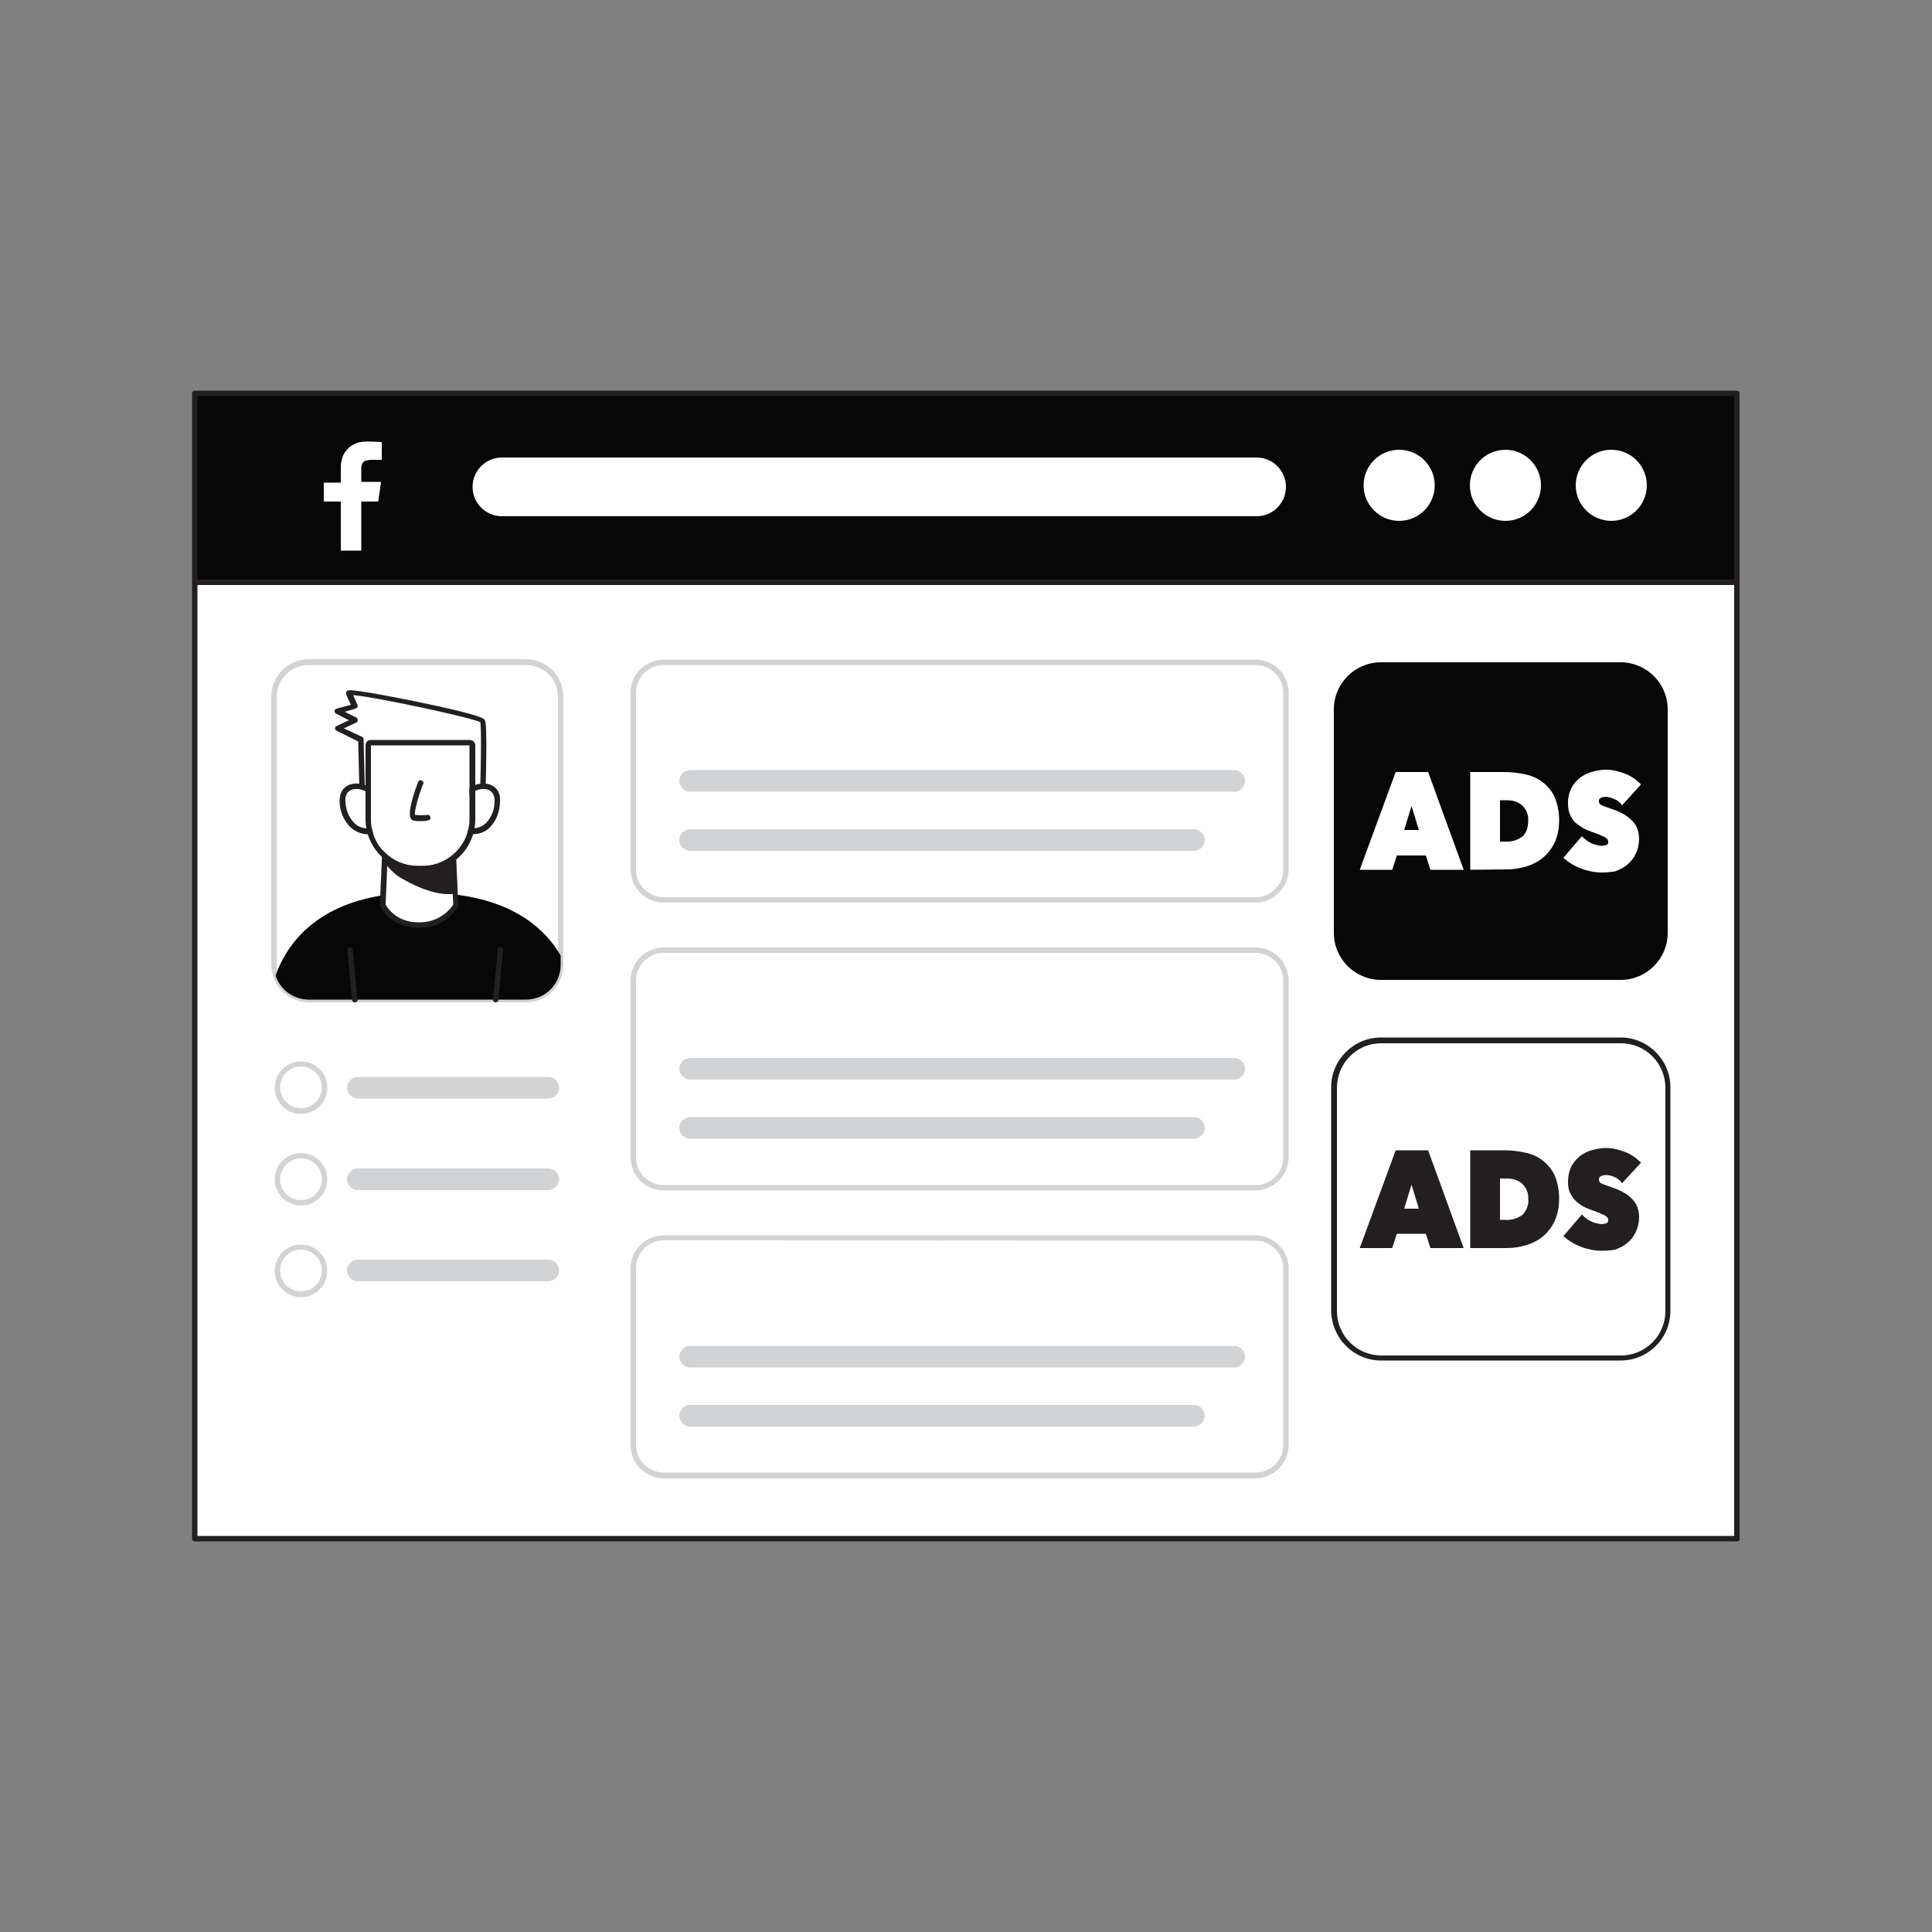 <?xml version="1.0" encoding="UTF-8"?> <svg xmlns="http://www.w3.org/2000/svg" xmlns:xlink="http://www.w3.org/1999/xlink" transform="scale(1)" version="1.1" id="rjFb3wtHz9" x="0px" y="0px" viewBox="0 0 500 500" xml:space="preserve" class="pbimage_pbimage__wrapper__image__0LEis false"><rect x="0" y="0" width="500" height="500" fill="#808080" stroke="none"/><title>Facebook Ad</title><style type="text/css"> .st0{fill:#FFFFFF;} .st1{fill:#231F20;} .st2{fill:#D1D3D4;} .st3{fill:#68E1FD;} .st3{fill:#070707;} .st2{fill:#D1D3D4;} .st1{fill:#231F20;} .st0{fill:#FFFFFF;}</style><g id="Screen"><rect class="st0" x="50.4" y="150.7" width="399.1" height="247.5" fill="#FFFFFF"></rect><path class="st1" d="M449.6,398.9H50.4c-0.4,0-0.7-0.3-0.7-0.7l0,0V150.7c0-0.4,0.3-0.7,0.7-0.7h399.1c0.4,0,0.7,0.3,0.7,0.7v247.5 C450.3,398.6,450,398.9,449.6,398.9L449.6,398.9z M51.1,397.5h397.7V151.4H51.1L51.1,397.5z" fill="#231F20"></path><path class="st2" d="M324.9,233.6H171.8c-4.8,0-8.6-3.9-8.6-8.6v-45.7c0-4.8,3.9-8.6,8.6-8.6h153.1c4.8,0,8.6,3.9,8.6,8.6V225 C333.5,229.7,329.6,233.6,324.9,233.6z M171.8,172.1c-4,0-7.2,3.2-7.2,7.2V225c0,4,3.2,7.2,7.2,7.2h153.1c4,0,7.2-3.2,7.2-7.2 v-45.7c0-4-3.2-7.2-7.2-7.2l0,0H171.8z" fill="#D1D3D4"></path><path class="st2" d="M319.4,204.9H178.6c-1.5,0-2.8-1.3-2.8-2.8s1.3-2.8,2.8-2.8l0,0h140.8c1.5,0,2.8,1.3,2.8,2.8 S320.9,204.9,319.4,204.9z" fill="#D1D3D4"></path><path class="st2" d="M309,220.2H178.6c-1.5,0-2.8-1.3-2.8-2.8s1.3-2.8,2.8-2.8l0,0H309c1.5,0,2.8,1.3,2.8,2.8 S310.5,220.2,309,220.2z" fill="#D1D3D4"></path><path class="st2" d="M324.9,308.1H171.8c-4.8,0-8.6-3.9-8.6-8.6v-45.7c0-4.8,3.9-8.6,8.6-8.6h153.1c4.8,0,8.6,3.9,8.6,8.6v45.7 C333.5,304.2,329.6,308.1,324.9,308.1z M171.8,246.6c-4,0-7.2,3.2-7.2,7.2v45.7c0,4,3.2,7.2,7.2,7.2h153.1c4,0,7.2-3.2,7.2-7.2 c0,0,0,0,0,0v-45.7c0-4-3.2-7.2-7.2-7.2L171.8,246.6z" fill="#D1D3D4"></path><path class="st2" d="M319.4,279.4H178.6c-1.5,0-2.8-1.3-2.8-2.8c0-1.5,1.3-2.8,2.8-2.8l0,0h140.8c1.5,0,2.8,1.3,2.8,2.8 C322.2,278.2,320.9,279.4,319.4,279.4z" fill="#D1D3D4"></path><path class="st2" d="M309,294.7H178.6c-1.5,0-2.8-1.3-2.8-2.8c0-1.5,1.3-2.8,2.8-2.8l0,0H309c1.5,0,2.8,1.3,2.8,2.8 C311.8,293.4,310.5,294.7,309,294.7z" fill="#D1D3D4"></path><path class="st2" d="M324.9,382.6H171.8c-4.8,0-8.6-3.9-8.6-8.6v-45.7c0-4.8,3.9-8.6,8.6-8.6h153.1c4.8,0,8.6,3.9,8.6,8.6v45.7 C333.5,378.7,329.6,382.6,324.9,382.6z M171.8,321c-4,0-7.2,3.2-7.2,7.2v45.7c0,4,3.2,7.2,7.2,7.2h153.1c4,0,7.2-3.2,7.2-7.2 c0,0,0,0,0,0v-45.6c0-4-3.2-7.2-7.2-7.2c0,0,0,0,0,0L171.8,321z" fill="#D1D3D4"></path><path class="st2" d="M319.4,353.9H178.6c-1.5,0-2.8-1.3-2.8-2.8c0-1.5,1.3-2.8,2.8-2.8l0,0h140.8c1.5,0,2.8,1.3,2.8,2.8 C322.2,352.6,320.9,353.9,319.4,353.9z" fill="#D1D3D4"></path><path class="st2" d="M309,369.2H178.6c-1.5,0-2.8-1.3-2.8-2.8c0-1.5,1.3-2.8,2.8-2.8l0,0H309c1.5,0,2.8,1.3,2.8,2.8 C311.8,367.9,310.5,369.2,309,369.2z" fill="#D1D3D4"></path></g><g id="Header"><rect class="st3" x="50.4" y="101.8" width="399.1" height="48.9"></rect><path class="st1" d="M449.6,151.4H50.4c-0.4,0-0.7-0.3-0.7-0.7v-48.9c0-0.4,0.3-0.7,0.7-0.7h399.1c0.4,0,0.7,0.3,0.7,0.7v0v48.9 C450.3,151.1,450,151.4,449.6,151.4L449.6,151.4z M51.1,150h397.7v-47.5H51.1V150z"></path><path class="st0" d="M129.9,118.4h195.3c4.2,0,7.6,3.4,7.6,7.6v0c0,4.2-3.4,7.6-7.6,7.6H129.9c-4.2,0-7.6-3.4-7.6-7.6v0 C122.3,121.8,125.7,118.4,129.9,118.4z"></path><circle class="st0" cx="362.1" cy="125.6" r="9.2"></circle><circle class="st0" cx="389.6" cy="125.6" r="9.2"></circle><circle class="st0" cx="417" cy="125.6" r="9.2"></circle></g><path class="st0" id="Facebook_Icon" d="M84,129.8h4c0.2,0,0.2,0,0.2,0.2c0,4.2,0,8.3,0,12.5h5.3V130c0-0.2,0.1-0.2,0.2-0.2h4 c0.2,0,0.2-0.1,0.2-0.2c0.1-0.7,0.2-1.4,0.3-2s0.2-1.4,0.3-2c0-0.3,0.1-0.6,0.1-0.9h-4.9c-0.2,0-0.2,0-0.2-0.2c0-1.2,0-2.3,0-3.5 c0-0.3,0.1-0.6,0.2-0.9c0.2-0.6,0.8-0.9,1.4-1c0.3,0,0.5-0.1,0.8-0.1c0.9,0,1.8,0,2.7,0c0.2,0,0.2,0,0.2-0.2c0-1.4,0-2.8,0-4.2 c0-0.2,0-0.2-0.2-0.2c-0.7,0-1.4-0.1-2.1-0.1s-1.4-0.1-2.1,0c-1.4,0-2.7,0.5-3.8,1.3c-1,0.8-1.8,1.9-2.1,3.2 c-0.2,0.7-0.3,1.4-0.3,2.1c0,1.3,0,2.5,0,3.8c0,0.2-0.1,0.2-0.2,0.2c-1.3,0-2.6,0-4,0c-0.2,0-0.2,0-0.2,0.2v4.7 C83.8,129.8,83.8,129.8,84,129.8z"></path><g id="line_of_text"><path class="st2" d="M77.9,288.3c-3.8,0-6.8-3.1-6.8-6.8c0-3.8,3.1-6.8,6.8-6.8c3.8,0,6.8,3.1,6.8,6.8 C84.7,285.2,81.7,288.3,77.9,288.3z M77.9,276c-3,0-5.4,2.4-5.4,5.4c0,3,2.4,5.4,5.4,5.4c3,0,5.4-2.4,5.4-5.4 C83.3,278.5,80.9,276,77.9,276C77.9,276,77.9,276,77.9,276L77.9,276z"></path><path class="st2" d="M141.9,284.3H92.6c-1.5,0-2.8-1.3-2.8-2.8c0-1.5,1.3-2.8,2.8-2.8h49.3c1.5,0,2.8,1.3,2.8,2.8 C144.7,283,143.4,284.3,141.9,284.3z"></path><path class="st2" d="M77.9,312c-3.8,0-6.8-3.1-6.8-6.8c0-3.8,3.1-6.8,6.8-6.8c3.8,0,6.8,3.1,6.8,6.8C84.7,308.9,81.7,312,77.9,312z M77.9,299.8c-3,0-5.4,2.4-5.4,5.4c0,3,2.4,5.4,5.4,5.4c3,0,5.4-2.4,5.4-5.4C83.3,302.2,80.9,299.7,77.9,299.8 C77.9,299.7,77.9,299.7,77.9,299.8L77.9,299.8z"></path><path class="st2" d="M141.9,308H92.6c-1.5,0-2.8-1.3-2.8-2.8c0-1.5,1.3-2.8,2.8-2.8h49.3c1.5,0,2.8,1.3,2.8,2.8 C144.7,306.7,143.4,308,141.9,308z"></path><path class="st2" d="M77.9,335.7c-3.8,0-6.8-3.1-6.8-6.8c0-3.8,3.1-6.8,6.8-6.8c3.8,0,6.8,3.1,6.8,6.8 C84.7,332.6,81.7,335.7,77.9,335.7z M77.9,323.4c-3,0-5.4,2.4-5.4,5.4c0,3,2.4,5.4,5.4,5.4c3,0,5.4-2.4,5.4-5.4 C83.3,325.9,80.9,323.4,77.9,323.4L77.9,323.4z"></path><path class="st2" d="M141.9,331.6H92.6c-1.5,0-2.8-1.3-2.8-2.8c0-1.5,1.3-2.8,2.8-2.8h49.3c1.5,0,2.8,1.3,2.8,2.8 C144.7,330.4,143.4,331.6,141.9,331.6z"></path></g><g id="Ads_2"><path class="st0" d="M357.4,269.3h62c6.7,0,12.2,5.4,12.2,12.2v57.8c0,6.7-5.4,12.2-12.2,12.2h-62c-6.7,0-12.2-5.4-12.2-12.2v-57.8 C345.2,274.7,350.7,269.3,357.4,269.3z"></path><path class="st1" d="M419.4,352.1h-62c-7.1,0-12.8-5.8-12.9-12.9v-57.8c0-7.1,5.8-12.9,12.9-12.9h62c7.1,0,12.9,5.8,12.9,12.9v57.8 C432.3,346.4,426.5,352.1,419.4,352.1z M357.4,270c-6.3,0-11.4,5.2-11.4,11.5v57.8c0,6.3,5.1,11.5,11.5,11.5h62 c6.3,0,11.5-5.1,11.5-11.5v-57.8c0-6.3-5.1-11.5-11.5-11.5c0,0,0,0,0,0H357.4z"></path><path class="st1" d="M361.2,297.7h8.4l9.2,25.3h-8.6l-1.2-3.7h-7.5l-1.2,3.7h-8.4L361.2,297.7z M365.3,306.6l-1.9,6.2h3.8 L365.3,306.6z"></path><path class="st1" d="M380.5,323v-25.3h8.8c1.8,0,3.6,0.2,5.4,0.6c1.6,0.3,3.2,1,4.5,2c1.3,1,2.4,2.3,3.1,3.8c0.8,1.9,1.2,3.9,1.2,6 c0,2-0.3,3.9-1.1,5.8c-0.7,1.5-1.7,2.9-3,4c-1.3,1.1-2.7,1.8-4.3,2.3c-1.6,0.5-3.3,0.8-5.1,0.8H380.5z M388.2,305v10.7h1.5 c1.5,0.1,3.1-0.4,4.3-1.3c1.1-1.1,1.7-2.7,1.5-4.2c0.1-1.4-0.5-2.8-1.5-3.8c-1.1-1-2.5-1.4-4-1.4L388.2,305z"></path><path class="st1" d="M414.5,323.7c-0.9,0-1.9-0.1-2.8-0.3c-0.9-0.2-1.8-0.4-2.7-0.8c-0.8-0.3-1.6-0.7-2.4-1.2c-0.7-0.4-1.4-1-2-1.5 l4.8-5.6c0.6,0.7,1.4,1.3,2.2,1.7c0.9,0.5,1.9,0.7,2.9,0.8c0.4,0,0.8-0.1,1.2-0.2c0.4-0.2,0.6-0.5,0.5-0.9c0-0.2-0.1-0.4-0.2-0.6 c-0.2-0.2-0.4-0.4-0.6-0.5c-0.4-0.2-0.8-0.4-1.3-0.6c-0.5-0.2-1.2-0.5-2.1-0.8c-0.8-0.3-1.6-0.6-2.3-1c-0.7-0.4-1.4-0.9-2-1.5 c-0.6-0.6-1-1.3-1.4-2c-0.4-0.9-0.5-1.9-0.5-2.9c0-1.4,0.3-2.8,0.9-4c0.6-1.1,1.4-2,2.3-2.7c1-0.7,2-1.2,3.2-1.5 c1.1-0.3,2.3-0.5,3.5-0.5c1.6,0,3.2,0.4,4.8,1c1.6,0.6,3,1.6,4.2,2.8l-4.9,5.3c-0.5-0.7-1.2-1.3-2-1.6c-0.7-0.3-1.4-0.5-2.1-0.5 c-0.5,0-1,0.1-1.4,0.3c-0.3,0.2-0.6,0.5-0.5,0.9c0,0.4,0.2,0.7,0.5,0.9c0.6,0.3,1.2,0.5,1.8,0.7c0.8,0.3,1.7,0.6,2.7,1 c0.9,0.4,1.8,0.9,2.6,1.5c0.8,0.6,1.5,1.4,2,2.2c0.5,1,0.8,2.1,0.8,3.3c0,1.4-0.3,2.8-0.9,4c-0.5,1.1-1.3,2.1-2.2,2.8 c-0.9,0.8-2,1.3-3.1,1.7C416.9,323.6,415.7,323.7,414.5,323.7z"></path></g><g id="Ads_1"><path class="st3" d="M357.4,171.4h62c6.7,0,12.2,5.4,12.2,12.2v57.8c0,6.7-5.4,12.2-12.2,12.2h-62c-6.7,0-12.2-5.4-12.2-12.2v-57.8 C345.2,176.8,350.7,171.4,357.4,171.4z"></path><path class="st0" d="M361.2,199.8h8.4l9.2,25.3h-8.6l-1.2-3.7h-7.5l-1.2,3.7h-8.4L361.2,199.8z M365.3,208.6l-1.9,6.2h3.8 L365.3,208.6z"></path><path class="st0" d="M380.5,225.1v-25.3h8.8c1.8,0,3.6,0.2,5.4,0.6c1.6,0.3,3.2,1,4.5,2c1.3,1,2.4,2.3,3.1,3.8 c0.8,1.9,1.2,3.9,1.2,6c0,2-0.3,3.9-1.1,5.7c-0.7,1.5-1.7,2.9-3,4c-1.3,1.1-2.7,1.8-4.3,2.3c-1.6,0.5-3.4,0.8-5.1,0.8L380.5,225.1z M388.2,207v10.8h1.5c1.5,0.1,3.1-0.4,4.3-1.3c1-0.9,1.5-2.3,1.5-4.2c0.1-1.4-0.5-2.8-1.5-3.8c-1.1-1-2.5-1.4-4-1.4H388.2z"></path><path class="st0" d="M414.5,225.8c-0.9,0-1.9-0.1-2.8-0.3c-0.9-0.2-1.8-0.4-2.7-0.8c-0.8-0.3-1.6-0.7-2.4-1.2c-0.7-0.4-1.4-1-2-1.5 l4.8-5.6c0.6,0.7,1.4,1.3,2.2,1.7c0.9,0.5,1.9,0.7,2.9,0.8c0.4,0,0.8-0.1,1.2-0.2c0.4-0.2,0.6-0.5,0.5-0.9c0-0.2-0.1-0.4-0.2-0.6 c-0.2-0.2-0.4-0.4-0.6-0.5c-0.4-0.2-0.8-0.4-1.3-0.6c-0.5-0.2-1.2-0.5-2.1-0.8c-0.8-0.3-1.6-0.6-2.3-1c-0.7-0.4-1.4-0.9-2-1.4 c-0.6-0.6-1-1.3-1.4-2.1c-0.4-0.9-0.5-1.9-0.5-2.9c-0.1-2.6,1.1-5.1,3.2-6.7c1-0.7,2-1.2,3.2-1.5c1.1-0.3,2.3-0.5,3.5-0.5 c1.6,0,3.2,0.4,4.8,1c1.6,0.6,3,1.6,4.2,2.8l-4.9,5.4c-0.5-0.7-1.2-1.3-2-1.6c-0.7-0.3-1.4-0.5-2.1-0.6c-0.5,0-1,0.1-1.4,0.3 c-0.3,0.1-0.6,0.5-0.5,0.9c0,0.4,0.2,0.7,0.5,0.9c0.6,0.3,1.2,0.5,1.8,0.7c0.8,0.3,1.7,0.6,2.7,1c0.9,0.4,1.8,0.9,2.6,1.5 c0.8,0.6,1.5,1.4,2,2.2c0.5,1,0.8,2.1,0.8,3.3c0,1.4-0.3,2.8-0.9,4c-0.5,1.1-1.3,2.1-2.2,2.8c-0.9,0.8-2,1.3-3.1,1.7 C416.9,225.7,415.7,225.8,414.5,225.8z"></path></g><g id="Profile_Picture"><path class="st2" d="M136.1,259.4H79.9c-4.2,0-7.9-2.7-9.2-6.7c-0.3-1-0.5-2-0.5-3v-69.4c0-5.3,4.3-9.7,9.7-9.7h56.2 c5.3,0,9.7,4.3,9.7,9.7v69.4C145.8,255.1,141.5,259.4,136.1,259.4z M79.9,172.1c-4.6,0-8.3,3.7-8.3,8.3v69.4c0,0.9,0.1,1.7,0.4,2.6 c1.1,3.4,4.3,5.7,7.9,5.7h56.2c4.6,0,8.3-3.7,8.3-8.3v-69.4c0-4.6-3.7-8.3-8.3-8.3L79.9,172.1z"></path><path class="st3" d="M145.1,247.3v2.4c0,5-4,9-9,9H79.9c-3.9,0-7.3-2.5-8.6-6.2c2.7-7.6,9.7-18,27.8-20.8c3.4-0.5,6.7-0.8,10.1-0.7 c2.9,0,5.7,0.2,8.6,0.5C133.5,233.4,141.3,240.7,145.1,247.3z"></path><path class="st0" d="M124.9,207.3c0,0,0.7-19.3,0-20.7s-35-8.1-34.6-7.3s1.6,3.5,1.6,3.5l-4.6,1.3l4.6,2.4l-4.6,2.1l6,2.9l0.4,16.5 L124.9,207.3z"></path><path class="st1" d="M93.8,208.6c-0.4,0-0.7-0.3-0.7-0.7l-0.4-16l-5.6-2.8c-0.3-0.1-0.4-0.4-0.4-0.6c0-0.3,0.2-0.5,0.4-0.6l3.2-1.5 l-3.3-1.7c-0.3-0.1-0.4-0.4-0.4-0.7c0-0.3,0.2-0.5,0.5-0.6l3.7-1c-0.4-0.9-1-2.1-1.2-2.7c-0.1-0.4,0-0.8,0.4-1 c1.1-0.5,14,2.1,17.9,2.9c17,3.5,17.4,4.4,17.6,4.8c0.7,1.4,0.2,16.5,0.1,21.1c0,0.4-0.3,0.7-0.7,0.7L93.8,208.6L93.8,208.6z M124.9,207.3L124.9,207.3z M89,188.5l4.7,2.2c0.3,0.1,0.4,0.4,0.4,0.6l0.4,15.8l29.7-0.6c0.3-8.7,0.4-18.1,0.1-19.6 c-2.2-1.2-27.5-6.6-32.9-7c0.5,1.1,1.1,2.5,1.1,2.5c0.1,0.2,0.1,0.4,0,0.6c-0.1,0.2-0.3,0.3-0.5,0.4l-2.8,0.8l3,1.5 c0.2,0.1,0.4,0.4,0.4,0.7c0,0.3-0.2,0.5-0.4,0.6L89,188.5z"></path><path class="st0" d="M119.6,208c0.8-5.2,9.6-6.6,9.1-0.4c-0.1,2.2-0.9,4.2-2.3,5.8c-1.5,1.6-3.8,2.1-5.8,1.4"></path><path class="st1" d="M122.4,215.9c-0.7,0-1.4-0.1-2.1-0.4c-0.4-0.2-0.5-0.6-0.4-1s0.6-0.5,1-0.4l0,0c1.8,0.6,3.7,0.1,5-1.2 c1.3-1.5,2.1-3.4,2.1-5.4c0.1-1.9-0.8-3.1-2.4-3.3c-2.5-0.2-4.7,1.4-5.3,3.9c-0.1,0.4-0.4,0.7-0.8,0.6c-0.4-0.1-0.7-0.4-0.6-0.8 c0,0,0,0,0,0c0.6-3.2,3.6-5.4,6.8-5.1c2,0.2,4,1.6,3.7,4.9c-0.1,2.3-0.9,4.6-2.5,6.3C125.8,215.2,124.1,215.9,122.4,215.9z"></path><path class="st0" d="M97.9,208c-0.8-5.2-9.6-6.6-9.1-0.4c0.1,2.2,0.9,4.2,2.3,5.8c1.5,1.6,3.8,2.1,5.9,1.4"></path><path class="st1" d="M95.1,215.9c-1.7,0-3.4-0.8-4.6-2c-1.6-1.7-2.5-3.9-2.6-6.2c-0.2-3.3,1.8-4.7,3.7-4.9c3.3-0.3,6.2,1.9,6.9,5.1 c0.1,0.4-0.2,0.8-0.6,0.8c-0.4,0.1-0.8-0.2-0.8-0.6c-0.5-2.4-2.8-4.1-5.3-3.9c-1.7,0.2-2.6,1.4-2.4,3.3c0.1,2,0.8,3.9,2.2,5.4 c1.3,1.4,3.2,1.8,5,1.2c0.4-0.2,0.8,0,1,0.4s0,0.8-0.4,1l0,0C96.5,215.8,95.8,215.9,95.1,215.9z"></path><path class="st0" d="M99.1,234.3c0,0,2.4,5.1,9.2,5.1c3.9,0.1,7.6-1.8,9.7-5.1l-0.9-20.2H100L99.1,234.3z"></path><path class="st1" d="M108.3,240.1c-7.3,0-9.8-5.3-9.9-5.6c0-0.1-0.1-0.2-0.1-0.3l0.9-20.2c0-0.4,0.3-0.7,0.7-0.7h17.1 c0.4,0,0.7,0.3,0.7,0.7l0.9,20.2c0,0.1,0,0.3-0.1,0.4C116.4,238.2,112.5,240.3,108.3,240.1z M99.8,234.1c0.4,0.8,2.8,4.6,8.5,4.6 c3.6,0.1,7-1.6,9-4.6l-0.9-19.3h-15.8L99.8,234.1z"></path><path class="st1" d="M100,222.7c1.3,1.9,3.1,3.5,5.2,4.5c3.4,1.9,8.4,4,12.6,3.4l-0.7-8.5c-3,0.4-6.1,0.4-9.1,0 c-2.7-0.1-5.3-0.6-7.8-1.5C99.7,220.4,99.4,221.9,100,222.7z"></path><path class="st1" d="M116.1,231.4c-4.2,0-8.8-2.2-11.3-3.6c-2.2-1.1-4-2.7-5.4-4.8c-0.5-0.9-0.5-2,0-2.9c0.2-0.3,0.6-0.4,1-0.2 c2.4,0.9,5,1.3,7.6,1.4c3,0.4,6,0.4,8.9,0c0.2,0,0.4,0,0.5,0.1c0.2,0.1,0.2,0.3,0.3,0.5l0.7,8.5c0,0.4-0.2,0.7-0.6,0.8 C117.2,231.4,116.7,231.4,116.1,231.4z M100.4,221.4c0,0.3,0,0.6,0.2,0.9l0,0c1.3,1.8,2.9,3.3,4.9,4.3c2.1,1.1,7.2,3.7,11.5,3.3 l-0.6-7.1c-2.8,0.3-5.7,0.3-8.5,0C105.3,222.7,102.8,222.2,100.4,221.4L100.4,221.4z M99.9,221.2L99.9,221.2z"></path><path class="st0" d="M108.1,224.1h1.4c6.6,0,12-5.4,12-12.1v-19.1H96V212C96,218.7,101.4,224.1,108.1,224.1 C108,224.1,108.1,224.1,108.1,224.1z"></path><path class="st1" d="M121.5,192.9V212c0,6.6-5.4,12-12,12.1h-1.4c-6.7,0-12.1-5.3-12.1-12c0,0,0,0,0-0.1v-19.1H121.5 M121.5,191.5 H96c-0.8,0-1.4,0.6-1.4,1.4V212c0,7.4,6.1,13.5,13.5,13.5h1.4c7.5,0,13.5-6,13.5-13.5c0,0,0,0,0,0v-19.1 C123,192.1,122.4,191.5,121.5,191.5L121.5,191.5z"></path><path class="st1" d="M109,212.5c-0.6,0-1.2,0-1.8-0.1c-0.4,0-0.7-0.3-0.9-0.6c-0.9-1.6,1-7.1,1.9-9.4c0.1-0.4,0.6-0.6,0.9-0.4 c0.4,0.1,0.6,0.5,0.4,0.9c0,0,0,0,0,0c-1.4,3.6-2.3,7.2-2.1,8c1.1,0.1,2.1,0.1,3.2,0c0.4-0.1,0.7,0.2,0.8,0.6c0,0,0,0,0,0 c0.1,0.4-0.2,0.8-0.6,0.8c0,0,0,0,0,0C110.3,212.5,109.6,212.5,109,212.5z M107.6,211.1L107.6,211.1z"></path><path class="st1" d="M91.8,259.4c-0.4,0-0.7-0.3-0.7-0.7L89.9,246c-0.1-0.4,0.2-0.8,0.6-0.8c0.4-0.1,0.8,0.2,0.8,0.6 c0,0,0,0.1,0,0.1l1.2,12.8C92.6,259.1,92.3,259.4,91.8,259.4C91.9,259.5,91.9,259.5,91.8,259.4L91.8,259.4z"></path><path class="st1" d="M128.3,259.4L128.3,259.4c-0.5,0-0.8-0.4-0.7-0.8c0,0,0,0,0,0l1.2-12.8c0-0.4,0.3-0.7,0.7-0.7 c0.4,0,0.7,0.3,0.7,0.7c0,0,0,0.1,0,0.1l-1.2,12.8C129,259.1,128.7,259.4,128.3,259.4z"></path></g></svg> 